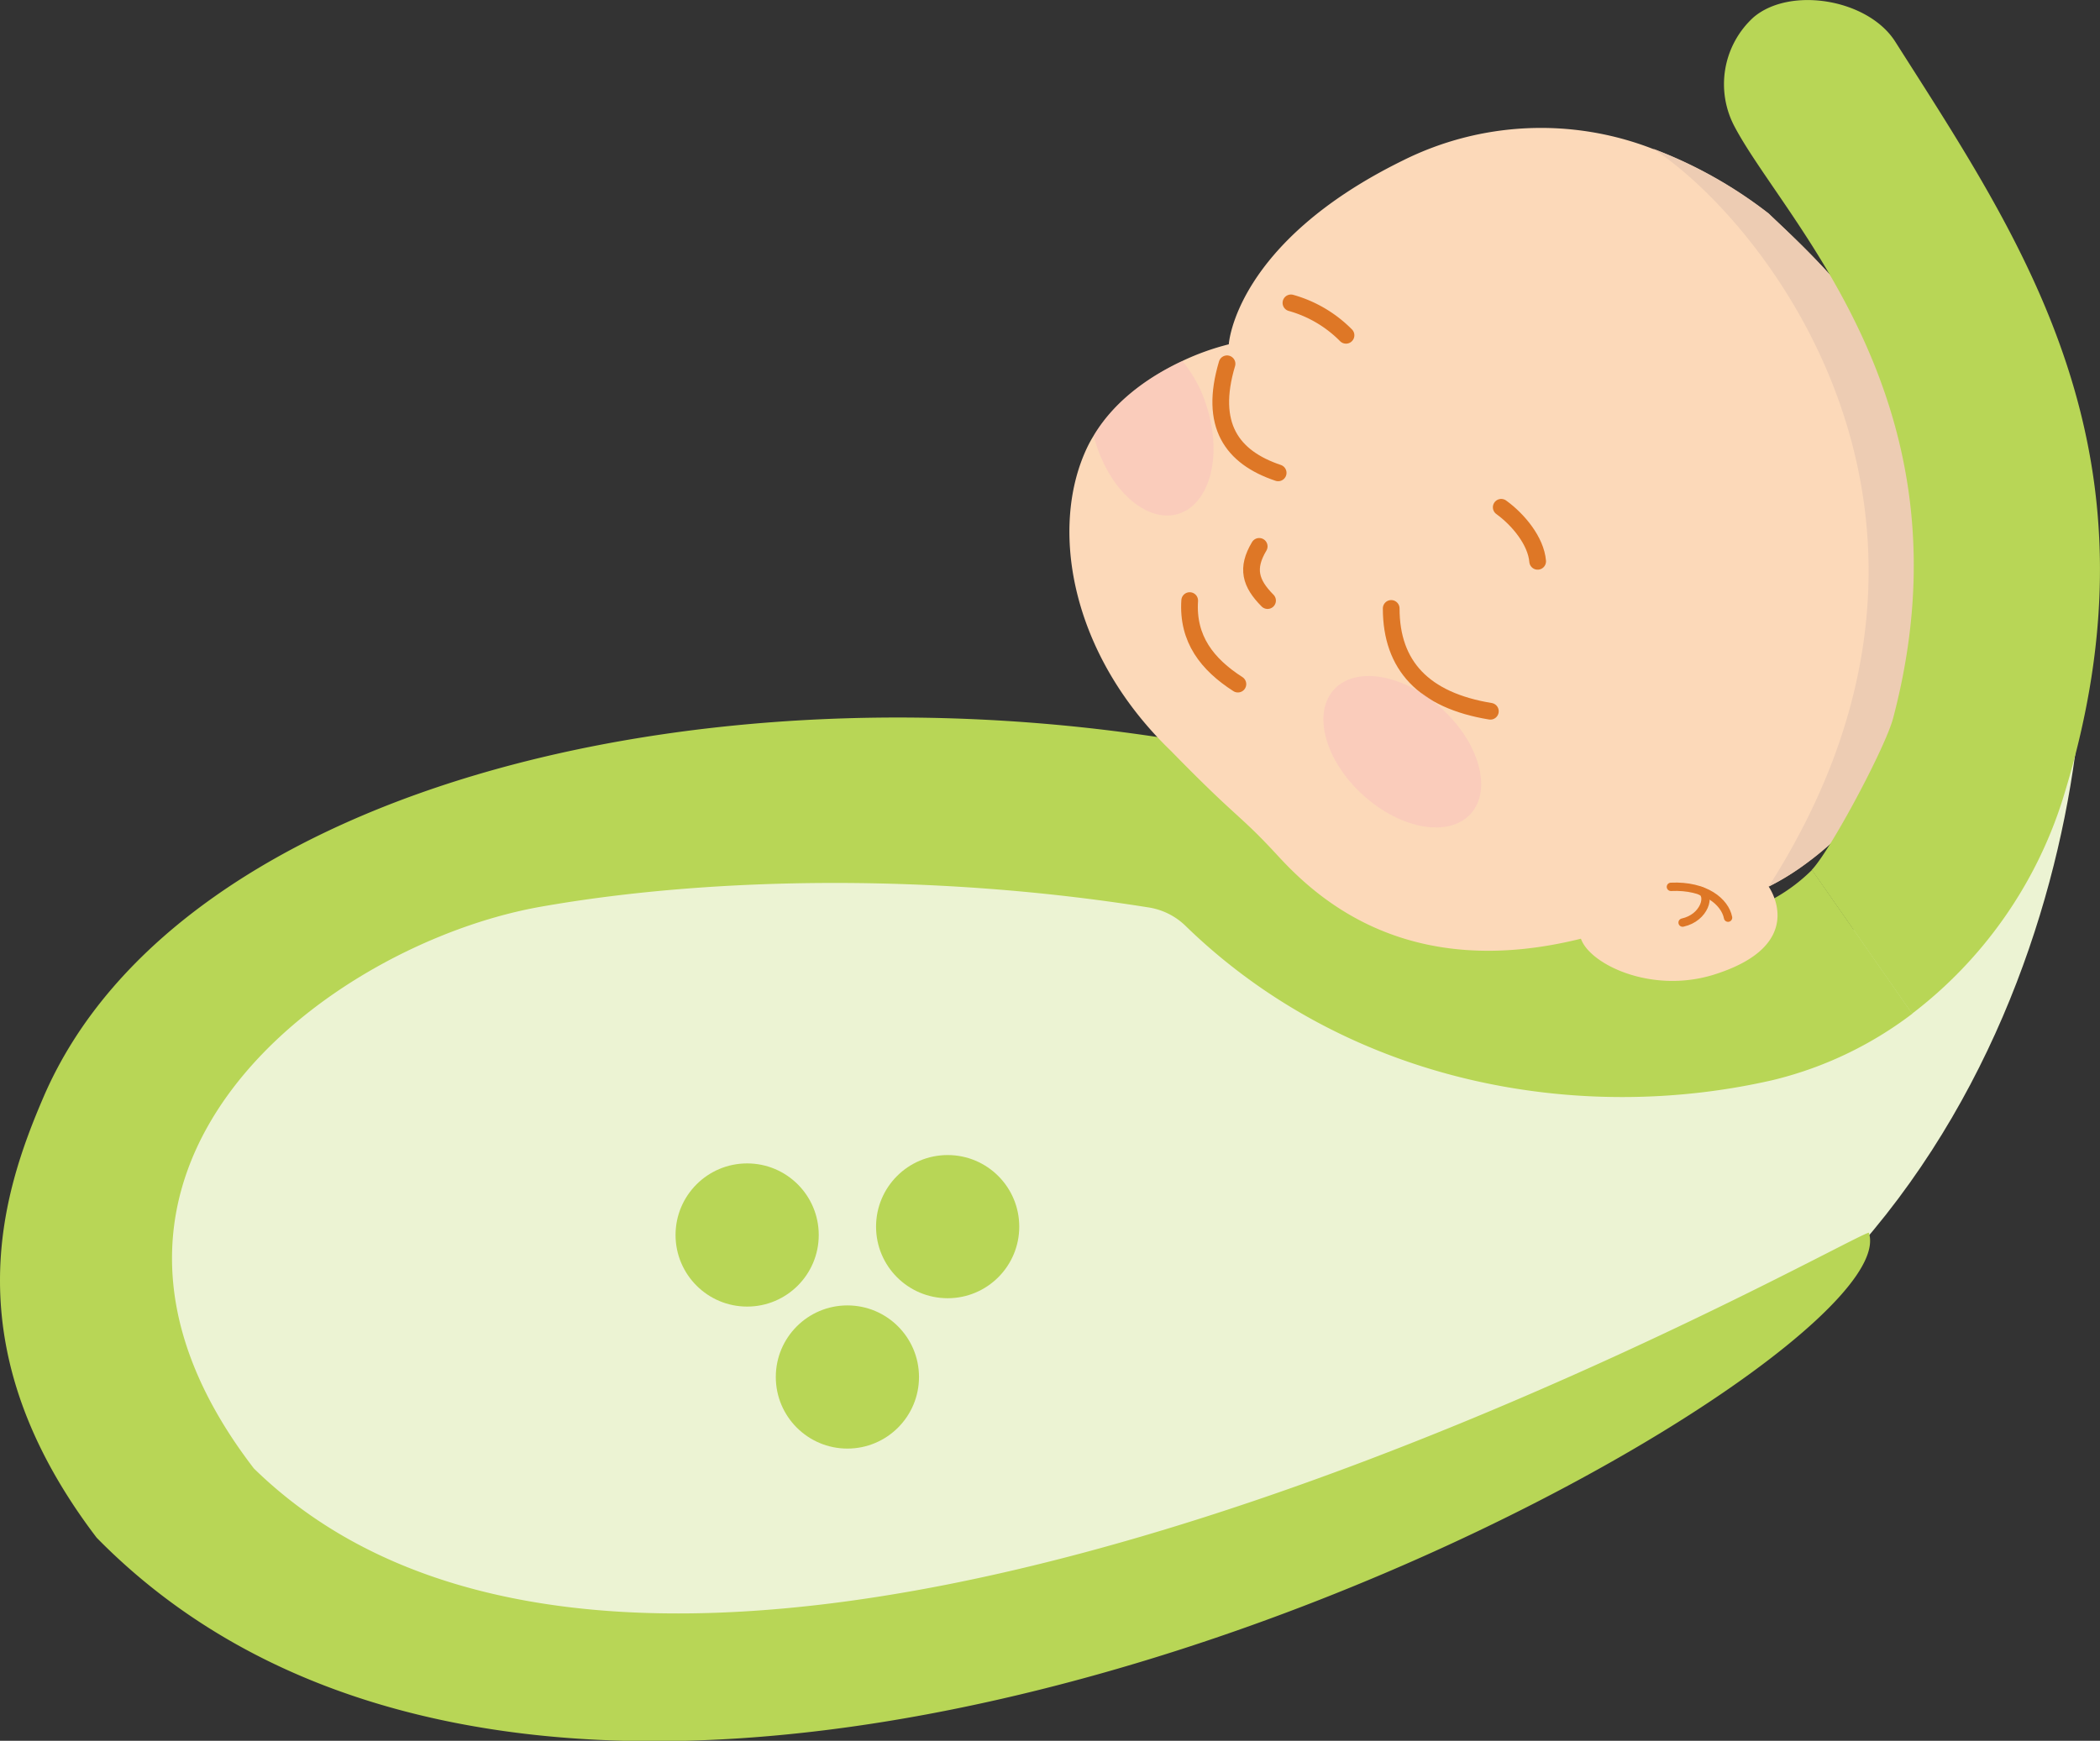 <svg xmlns="http://www.w3.org/2000/svg" viewBox="0 0 251.36 208.4"><rect x="0" y="0" width="251.36" height="208.4" fill="#333333" stroke="none"/><defs><style>.cls-1{fill:#ecf3d3;}.cls-2{fill:#b8d656;}.cls-3{fill:#fcd9b9;}.cls-4,.cls-5{fill:none;stroke:#de7726;stroke-linecap:round;stroke-miterlimit:10;}.cls-4{stroke-width:2px;}.cls-6{fill:#edccb3;}.cls-7{fill:#f7b9be;opacity:0.42;}</style></defs><g id="Layer_2" data-name="Layer 2"><g id="Layer_4" data-name="Layer 4"><path class="cls-1" d="M248.74,66.36C252.32,90,242.65,154,184.05,175.48s-83.92,27.82-117.9,28.09c-38.24.3-59.31-25.74-57.41-50.72s7.53-34,42.36-51.4,93.43,2.32,97.07,4.69,33.94,21.12,58.63,15.22S247.64,59.05,248.74,66.36Z"/></g><g id="Layer_2-2" data-name="Layer 2"><path class="cls-2" d="M223.69,147.57a2.91,2.91,0,0,1,.15,1c0,18.77-149.22,99.75-212.27,35.52C-5.84,161.22.25,142.86,5.21,131.33c16.18-37.58,81.08-53,140.33-41.91h0a9.16,9.16,0,0,1,5.1,2.93c8.84,9.85,29,18.57,46,18.57a39,39,0,0,0,10.71-1.38,20.73,20.73,0,0,0,9.54-5.4l12,17.22a45,45,0,0,1-16.67,7.94c-23.57,5.42-51.12.27-70.37-18.51a8.16,8.16,0,0,0-4.47-2.17c-25.12-4-51.8-3.75-72.65-.07C39.48,113,2.86,140,30.39,175.8,82.86,227.1,220.11,148.43,223.69,147.57Z"/><circle class="cls-2" cx="89.43" cy="147.85" r="8.57"/><circle class="cls-2" cx="101.43" cy="164.85" r="8.57"/><circle class="cls-2" cx="113.43" cy="146.85" r="8.57"/></g><g id="Layer_1-2" data-name="Layer 1"><path class="cls-3" d="M233.82,66.52c-.49,20.63-10.83,31.65-17.2,36.5a28.09,28.09,0,0,1-4.92,3.12s5,7-6.71,10.59c-7.41,2.23-14.7-1.3-15.76-4.35-20.65,5.13-31.42-4.66-36.24-9.89s-4.58-4.14-12.85-12.61c-12.09-11.65-14.56-26.8-10-36.33a14.62,14.62,0,0,1,.77-1.4c2.67-4.47,7.07-7.28,10.6-8.93a29.91,29.91,0,0,1,5.57-2s.71-12.12,20.82-22a37,37,0,0,1,29.93-1.4,52.84,52.84,0,0,1,13.84,7.75C217.46,31.08,233.23,44.85,233.82,66.52Z"/><path class="cls-4" d="M179.69,60.73c2.06,1.49,4.16,4.05,4.36,6.47"/><path class="cls-4" d="M154.52,36.26a14.92,14.92,0,0,1,6.59,3.88"/><path class="cls-4" d="M146.87,43.55c-2.18,7.31.54,11.19,6.12,13.06"/><path class="cls-4" d="M166.52,72.84c0,6.82,3.87,11,11.87,12.31"/><path class="cls-4" d="M150.72,65.41c-1.57,2.62-1.06,4.42,1,6.49"/><path class="cls-4" d="M142.4,71.9c-.3,4.6,2.11,7.65,5.77,10"/><path class="cls-5" d="M200,106.17c4.12-.19,6.47,1.8,6.84,3.69"/><path class="cls-5" d="M203.57,106.65c1.22.45.5,3.21-2.17,3.8"/><path class="cls-6" d="M233.82,66.52c-.49,20.63-11.43,34.22-22.12,39.62,28.22-44.17-.61-79.76-13.84-88.34a52.84,52.84,0,0,1,13.84,7.75C217.46,31.08,233.23,44.85,233.82,66.52Z"/><ellipse class="cls-7" cx="167.85" cy="90.01" rx="7" ry="11.06" transform="translate(-11.66 153.66) rotate(-47.73)"/><path class="cls-7" d="M141,61.53c-3.7,1.1-8.12-2.75-9.87-8.6q-.12-.39-.21-.78c2.67-4.47,7.07-7.28,10.6-8.93a15.68,15.68,0,0,1,3,5.71C146.31,54.78,144.72,60.42,141,61.53Z"/></g><g id="Layer_3" data-name="Layer 3"><path class="cls-2" d="M246.86,95.8a52,52,0,0,1-18,25.56l-12-17.22c2.23-2.31,8.82-14.66,9.74-18.17,9.89-37.46-12.71-59.1-18.91-70.68a10.83,10.83,0,0,1,2.2-13.22v0C214.29-1.67,223.63-.11,226.86,5,242.22,29.18,259.8,54.39,246.86,95.8Z"/></g></g></svg>